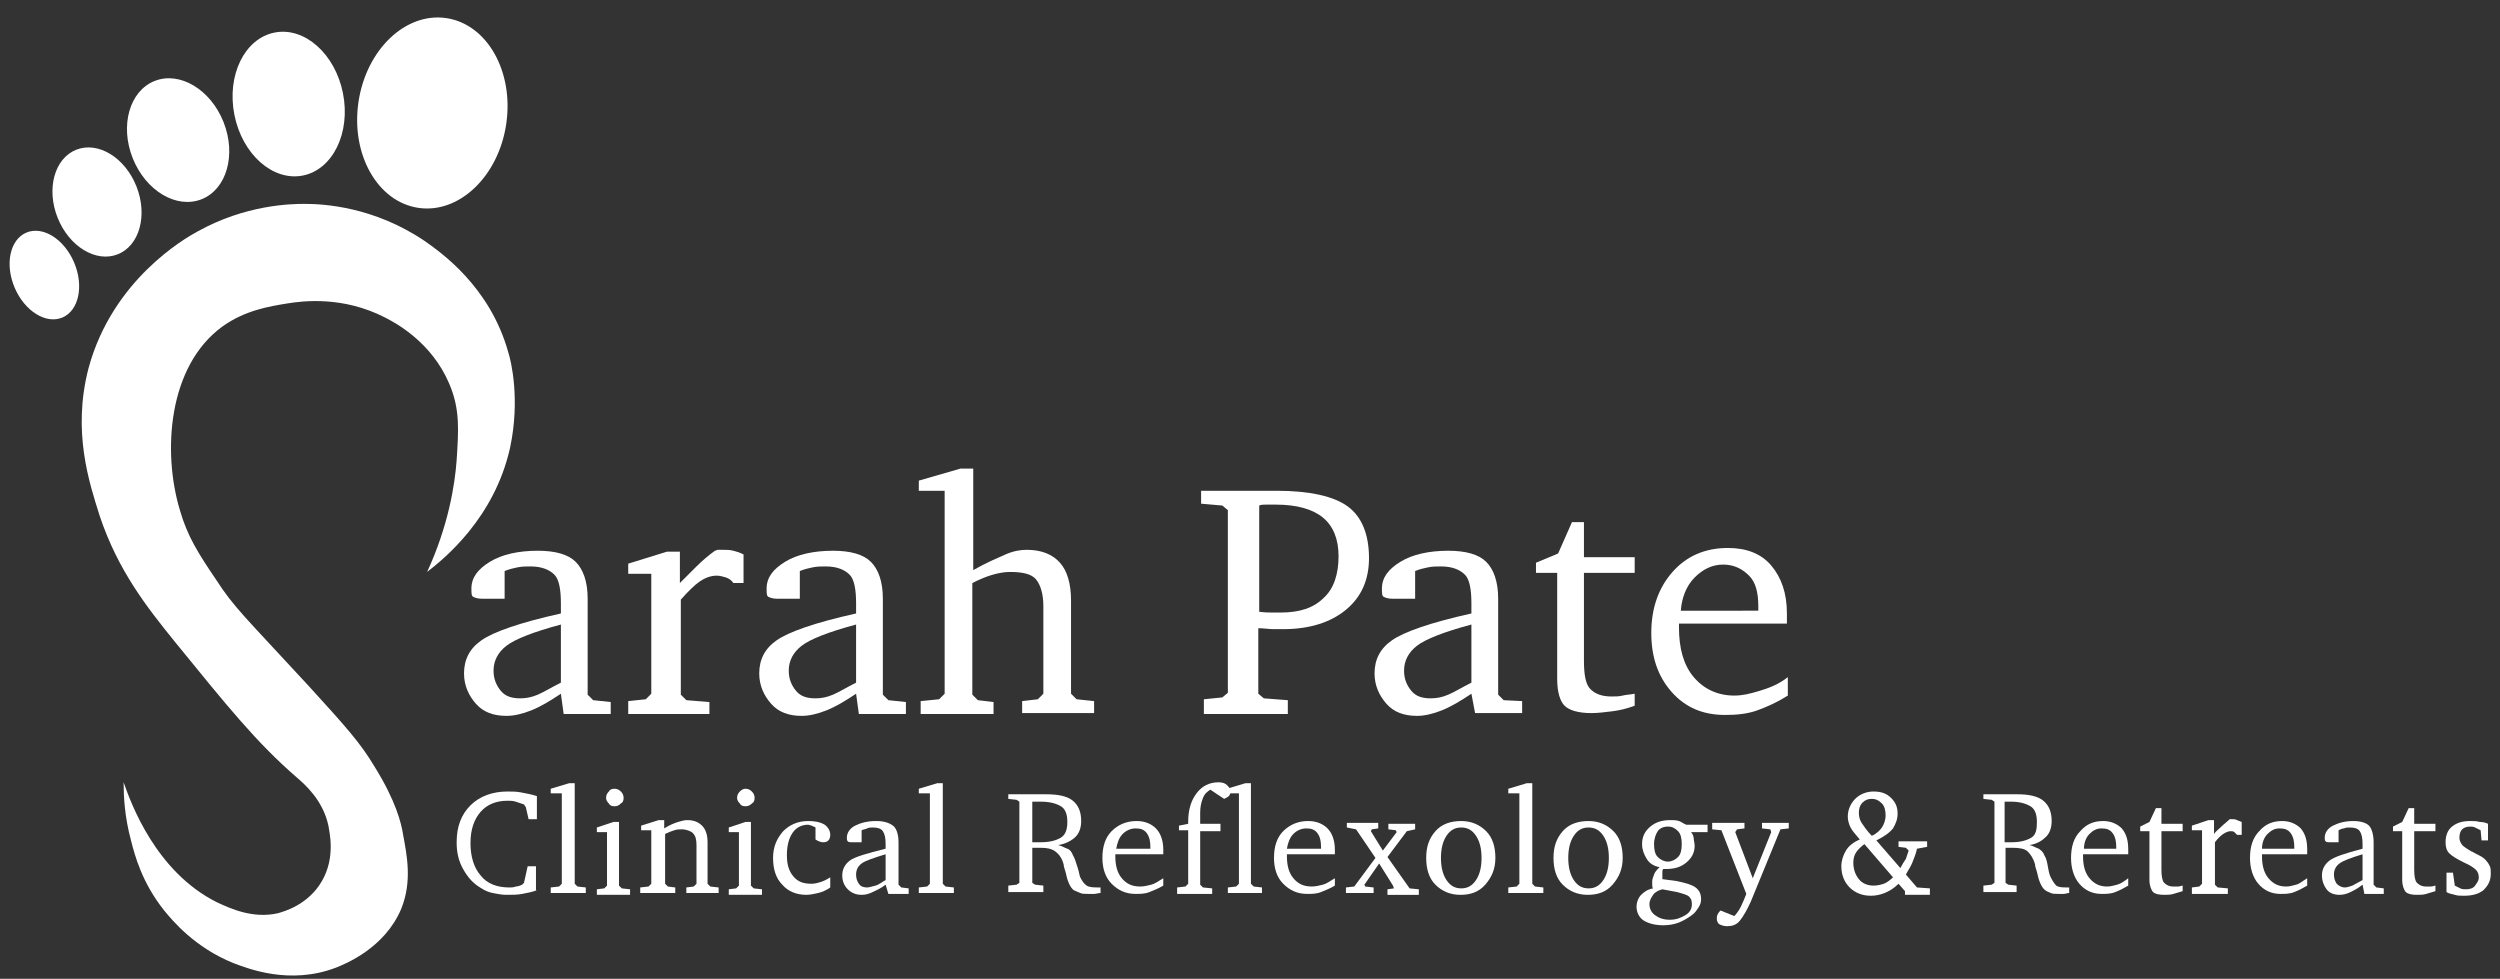 <?xml version="1.0" encoding="UTF-8"?> <svg xmlns="http://www.w3.org/2000/svg" xmlns:xlink="http://www.w3.org/1999/xlink" version="1.1" id="Layer_1" x="0px" y="0px" viewBox="0 0 271 106.1" style="enable-background:new 0 0 271 106.1;" xml:space="preserve"><rect x="0" y="0" width="271" height="106.1" fill="#333333" stroke="none"/> <style type="text/css"> .st0{fill:#FFFFFF;} </style> <g> <ellipse transform="matrix(0.145 -0.989 0.989 0.145 28.001 56.863)" class="st0" cx="46.9" cy="12.2" rx="10.4" ry="8.1"></ellipse> <ellipse transform="matrix(0.981 -0.194 0.194 0.981 -1.604 6.266)" class="st0" cx="31.3" cy="11.3" rx="6" ry="7.9"></ellipse> <ellipse transform="matrix(0.929 -0.369 0.369 0.929 -4.231 8.188)" class="st0" cx="19.3" cy="15.2" rx="5.3" ry="6.9"></ellipse> <ellipse transform="matrix(0.929 -0.369 0.369 0.929 -7.32 5.427)" class="st0" cx="10.5" cy="21.9" rx="4.6" ry="6.1"></ellipse> <ellipse transform="matrix(0.92 -0.392 0.392 0.92 -11.287 4.282)" class="st0" cx="4.8" cy="29.8" rx="3.5" ry="5"></ellipse> <path class="st0" d="M13.4,84.8c0.8,2.3,3.5,9.7,10.1,13c1.5,0.7,3.9,1.8,6.6,1.2c0.7-0.2,3.3-0.9,4.8-3.5c1.5-2.6,0.8-5.3,0.7-6 C35,86.7,33,85,32.2,84.3c-4.4-3.8-7.6-7.8-13.3-14.8c-2.9-3.6-6.1-7.6-8.1-13.6c-1.1-3.5-3-9.1-1.2-16 c2.6-9.6,10.5-14.1,11.8-14.8c5.2-2.9,10.1-3,11.6-3c2.1,0,7.5,0.3,13,4c1.7,1.2,7.1,4.9,9.1,12.1c0.3,0.9,1.3,5.1,0.2,10.3 c-1.7,7.7-7.2,12.1-9,13.5c2.3-5,3-9.4,3.2-12.1c0.2-3.2,0.4-5.5-0.8-8.3c-1.9-4.5-5.8-6.6-7-7.2c-4.5-2.3-8.8-1.8-10.6-1.5 c-1.8,0.3-4.5,0.7-7,2.5c-5.9,4.3-6.5,13.6-4.6,19.9c0.8,2.8,2,4.7,3.9,7.5c2,3.1,3.1,4,10.1,11.6c4.2,4.6,5.6,6.2,7.1,8.7 c2.3,3.7,2.9,6.1,3.1,7.4c0.4,2.2,1,5-0.2,8c-1.8,4.3-6.1,6-7.1,6.4c-5,1.9-9.5,0.1-11.1-0.5c-4.2-1.7-6.6-4.6-7.5-5.7 c-2.4-3-3.2-6-3.6-7.6C13.5,88.5,13.4,86.3,13.4,84.8z"></path> </g> <g> <path class="st0" d="M60.8,75.2c-1.2,0.8-2.2,1.4-3.2,1.8s-1.9,0.6-2.7,0.6c-1.4,0-2.5-0.4-3.3-1.3s-1.3-2-1.3-3.3 c0-1.5,0.6-2.7,1.9-3.6s4.1-1.9,8.6-2.9v-1.1c0-1.5-0.2-2.6-0.7-3.1s-1.3-0.9-2.6-0.9c-0.5,0-0.9,0-1.4,0.1s-0.9,0.2-1.4,0.4v3 h-2.5c-0.4,0-0.7-0.1-0.9-0.2s-0.2-0.4-0.2-0.9c0-1.2,0.7-2.1,2-2.9s3.1-1.2,5.2-1.2c1.9,0,3.3,0.4,4.1,1.2s1.3,2.1,1.3,4v10.4 l0.6,0.6l1.9,0.2v1.3h-5.1L60.8,75.2z M60.8,74v-6.3c-3,0.8-5,1.6-5.9,2.3s-1.4,1.6-1.4,2.7c0,0.9,0.3,1.6,0.8,2.2s1.2,0.8,2.1,0.8 c0.6,0,1.2-0.1,1.9-0.4S59.8,74.5,60.8,74z"></path> <path class="st0" d="M68.1,77.3V76l1.9-0.2l0.6-0.6v-13h-2.5v-1.1l4.2-1.3h1.4v3.4c0.6-0.6,1.2-1.2,1.8-1.8s1.3-1.2,2-1.7 c0.1,0,0.2-0.1,0.3-0.1s0.3,0,0.6,0c0.4,0,0.7,0,1.1,0.1s0.7,0.2,1.1,0.4v3.1h-1.1c-0.2-0.3-0.5-0.5-0.8-0.6s-0.7-0.2-1-0.2 c-0.6,0-1.2,0.2-1.8,0.6s-1.3,1.1-2.1,2v10.3l0.6,0.6l2.5,0.2v1.3H68.1z"></path> <path class="st0" d="M92.8,75.2c-1.2,0.8-2.2,1.4-3.2,1.8s-1.9,0.6-2.7,0.6c-1.4,0-2.5-0.4-3.3-1.3s-1.3-2-1.3-3.3 c0-1.5,0.6-2.7,1.9-3.6s4.1-1.9,8.6-2.9v-1.1c0-1.5-0.2-2.6-0.7-3.1s-1.3-0.9-2.6-0.9c-0.5,0-0.9,0-1.4,0.1s-0.9,0.2-1.4,0.4v3 h-2.5c-0.4,0-0.7-0.1-0.9-0.2s-0.2-0.4-0.2-0.9c0-1.2,0.7-2.1,2-2.9s3.1-1.2,5.2-1.2c1.9,0,3.3,0.4,4.1,1.2s1.3,2.1,1.3,4v10.4 l0.6,0.6l1.9,0.2v1.3h-5.1L92.8,75.2z M92.8,74v-6.3c-3,0.8-5,1.6-5.9,2.3s-1.4,1.6-1.4,2.7c0,0.9,0.3,1.6,0.8,2.2s1.2,0.8,2.1,0.8 c0.6,0,1.2-0.1,1.9-0.4S91.8,74.5,92.8,74z"></path> <path class="st0" d="M104.1,50.8h1.4v11c1.4-0.8,2.6-1.3,3.5-1.7s1.7-0.5,2.3-0.5c1.6,0,2.8,0.5,3.6,1.4s1.2,2.3,1.2,4.1v10.1 l0.6,0.6l1.9,0.2v1.3h-7.8V76l1.7-0.2l0.6-0.6v-9.5c0-1.3-0.3-2.3-0.8-2.9s-1.5-0.8-2.8-0.8c-0.6,0-1.2,0.1-1.9,0.3 s-1.4,0.5-2.2,0.9v12.1l0.6,0.6l1.7,0.2v1.3h-7.9V76l2-0.2l0.6-0.6v-22h-2.8v-1.1L104.1,50.8z"></path> <path class="st0" d="M130.5,77.3v-1.5l2-0.2l0.6-0.5V55.3l-0.6-0.5l-2.3-0.2v-1.4h8.2c3.6,0,6.2,0.6,7.7,1.7s2.3,3,2.3,5.6 c0,2.3-0.8,4.2-2.5,5.6s-4,2.1-6.8,2.1c-0.3,0-0.7,0-1.1,0c-0.4,0-1-0.1-1.6-0.1l0,7.1l0.6,0.5l2.6,0.2v1.5H130.5z M136.4,66.3 c0.7,0.1,1.2,0.1,1.5,0.1s0.6,0,0.9,0c2.1,0,3.6-0.5,4.7-1.6c1.1-1,1.6-2.6,1.6-4.5c0-1.9-0.6-3.3-1.7-4.2s-2.8-1.4-5.1-1.4 c-0.5,0-0.9,0-1.1,0s-0.5,0-0.7,0.1V66.3z"></path> <path class="st0" d="M159.5,75.2c-1.2,0.8-2.2,1.4-3.2,1.8s-1.9,0.6-2.7,0.6c-1.4,0-2.5-0.4-3.3-1.3s-1.3-2-1.3-3.3 c0-1.5,0.6-2.7,1.9-3.6s4.1-1.9,8.6-2.9v-1.1c0-1.5-0.2-2.6-0.7-3.1s-1.3-0.9-2.6-0.9c-0.5,0-0.9,0-1.4,0.1s-0.9,0.2-1.4,0.4v3 h-2.5c-0.4,0-0.7-0.1-0.9-0.2s-0.2-0.4-0.2-0.9c0-1.2,0.7-2.1,2-2.9s3.1-1.2,5.2-1.2c1.9,0,3.3,0.4,4.1,1.2s1.3,2.1,1.3,4v10.4 l0.6,0.6L165,76v1.3h-5.1L159.5,75.2z M159.5,74v-6.3c-3,0.8-5,1.6-5.9,2.3s-1.4,1.6-1.4,2.7c0,0.9,0.3,1.6,0.8,2.2 s1.2,0.8,2.1,0.8c0.6,0,1.2-0.1,1.9-0.4S158.5,74.5,159.5,74z"></path> <path class="st0" d="M168.8,62.1h-2.3V61l2.4-1l1.5-3.4h1.3v3.8h5.5v1.7h-5.5v9.5c0,1.6,0.2,2.6,0.7,3.1s1.2,0.8,2.3,0.8 c0.4,0,0.8,0,1.2-0.1s0.8-0.1,1.3-0.2v1.3c-0.8,0.3-1.6,0.5-2.4,0.6s-1.6,0.2-2.3,0.2c-1.4,0-2.4-0.3-2.9-0.8s-0.8-1.5-0.8-2.9 V62.1z"></path> <path class="st0" d="M193.8,73.4v2c-1.1,0.7-2.2,1.2-3.3,1.6s-2.3,0.5-3.5,0.5c-2.4,0-4.3-0.8-5.8-2.5s-2.2-3.8-2.2-6.4 c0-2.7,0.8-4.9,2.3-6.6s3.5-2.6,6-2.6c2,0,3.6,0.6,4.7,1.9s1.7,3,1.7,5.2c0,0.3,0,0.5,0,0.7s0,0.3,0,0.4h-11.7v0.4 c0,2.3,0.5,4.1,1.6,5.4s2.6,2,4.4,2c0.9,0,1.7-0.2,2.7-0.5S192.8,74.2,193.8,73.4z M190.6,66.3v-0.6c0-1.5-0.3-2.6-1-3.3 s-1.6-1.2-2.8-1.2c-1.2,0-2.2,0.5-3.1,1.4s-1.4,2.2-1.5,3.6H190.6z"></path> </g> <g> <path class="st0" d="M58.2,96.5c-0.5,0.2-1.1,0.3-1.6,0.4S55.5,97,54.9,97c-0.5,0-1-0.1-1.5-0.2c-0.5-0.1-0.9-0.3-1.2-0.5 c-0.9-0.5-1.5-1.2-2-2.1s-0.7-1.8-0.7-2.9c0-1.7,0.5-3,1.5-4c1-1,2.4-1.5,4-1.5c0.5,0,1,0,1.5,0.1c0.5,0.1,1.1,0.2,1.7,0.4v2.5 h-0.9L57,87.5l-0.2-0.3c-0.3-0.1-0.6-0.2-0.9-0.3c-0.3-0.1-0.6-0.1-0.9-0.1c-1.2,0-2.2,0.4-2.9,1.2c-0.7,0.8-1.1,1.9-1.1,3.4 c0,1.5,0.4,2.7,1.1,3.5c0.7,0.9,1.8,1.3,3.1,1.3c0.2,0,0.5,0,0.7-0.1c0.2,0,0.5-0.1,0.7-0.2l0.2-0.2l0.4-1.8h0.9V96.5z"></path> <path class="st0" d="M59.7,96.8v-0.6l0.9-0.1l0.3-0.3v-9.8h-1.2v-0.5l2-0.6h0.6v10.9l0.3,0.3l0.9,0.1v0.6H59.7z"></path> <path class="st0" d="M66.5,89.1h0.6v6.9l0.3,0.3l0.9,0.1v0.6h-3.6v-0.6l0.8-0.1l0.3-0.3v-5.8h-1.1v-0.5L66.5,89.1z M66.6,85.5 c0.3,0,0.5,0.1,0.7,0.3c0.2,0.2,0.3,0.4,0.3,0.7s-0.1,0.5-0.3,0.6c-0.2,0.2-0.4,0.3-0.7,0.3c-0.3,0-0.5-0.1-0.6-0.3 c-0.2-0.2-0.3-0.4-0.3-0.6c0-0.3,0.1-0.5,0.3-0.7C66.1,85.6,66.3,85.5,66.6,85.5z"></path> <path class="st0" d="M69.4,96.8v-0.6l0.9-0.1l0.3-0.3v-5.8h-1.1v-0.5l1.9-0.6h0.6v0.9c0.6-0.4,1.2-0.6,1.5-0.7s0.7-0.2,1-0.2 c0.7,0,1.2,0.2,1.6,0.6c0.4,0.4,0.6,1,0.6,1.8v4.5l0.3,0.3l0.9,0.1v0.6h-3.5v-0.6l0.8-0.1l0.3-0.3v-4.2c0-0.6-0.1-1-0.4-1.3 c-0.2-0.2-0.7-0.4-1.2-0.4c-0.3,0-0.5,0-0.8,0.1s-0.6,0.2-1,0.4v5.4l0.3,0.3l0.8,0.1v0.6H69.4z"></path> <path class="st0" d="M80.8,89.1h0.6v6.9l0.3,0.3l0.9,0.1v0.6h-3.6v-0.6l0.8-0.1l0.3-0.3v-5.8h-1.1v-0.5L80.8,89.1z M80.8,85.5 c0.3,0,0.5,0.1,0.7,0.3c0.2,0.2,0.3,0.4,0.3,0.7s-0.1,0.5-0.3,0.6c-0.2,0.2-0.4,0.3-0.7,0.3c-0.3,0-0.5-0.1-0.6-0.3 c-0.2-0.2-0.3-0.4-0.3-0.6c0-0.3,0.1-0.5,0.3-0.7C80.4,85.6,80.6,85.5,80.8,85.5z"></path> <path class="st0" d="M90,96.2c-0.4,0.3-0.9,0.5-1.3,0.6c-0.4,0.1-0.9,0.2-1.3,0.2c-1.1,0-2-0.4-2.6-1.1c-0.7-0.7-1-1.7-1-2.9 c0-1.2,0.4-2.1,1.1-2.9c0.7-0.7,1.6-1.1,2.7-1.1c0.7,0,1.3,0.1,1.8,0.4c0.4,0.3,0.6,0.7,0.6,1.1c0,0.3-0.1,0.5-0.2,0.6 c-0.2,0.2-0.4,0.2-0.6,0.2c-0.1,0-0.2,0-0.4-0.1c-0.1,0-0.2-0.1-0.4-0.2v-1.3c-0.1-0.1-0.3-0.1-0.4-0.2c-0.1,0-0.3-0.1-0.4-0.1 c-0.7,0-1.3,0.3-1.7,0.9s-0.6,1.4-0.6,2.4c0,1,0.2,1.7,0.7,2.3c0.5,0.6,1.1,0.8,2,0.8c0.3,0,0.7-0.1,1-0.2c0.3-0.1,0.7-0.3,1-0.5 V96.2z"></path> <path class="st0" d="M96,95.9c-0.5,0.4-1,0.6-1.4,0.8S93.8,97,93.4,97c-0.6,0-1.1-0.2-1.5-0.6s-0.6-0.9-0.6-1.5 c0-0.7,0.3-1.2,0.8-1.6S94,92.5,96,92v-0.5c0-0.7-0.1-1.1-0.3-1.4s-0.6-0.4-1.1-0.4c-0.2,0-0.4,0-0.6,0.1s-0.4,0.1-0.6,0.2v1.3 h-1.1c-0.2,0-0.3,0-0.4-0.1s-0.1-0.2-0.1-0.4c0-0.5,0.3-1,0.9-1.3S94,89,95,89c0.8,0,1.4,0.2,1.8,0.5s0.6,1,0.6,1.8v4.6l0.3,0.3 l0.8,0.1v0.6h-2.2L96,95.9z M96,95.4v-2.8c-1.3,0.4-2.2,0.7-2.6,1s-0.6,0.7-0.6,1.2c0,0.4,0.1,0.7,0.3,1s0.5,0.4,0.9,0.4 c0.2,0,0.5-0.1,0.9-0.2S95.6,95.6,96,95.4z"></path> <path class="st0" d="M99.6,96.8v-0.6l0.9-0.1l0.3-0.3v-9.8h-1.2v-0.5l2-0.6h0.6v10.9l0.3,0.3l0.9,0.1v0.6H99.6z"></path> <path class="st0" d="M109.3,86.1h4.1c1.3,0,2.3,0.2,2.9,0.7s0.9,1.2,0.9,2.2c0,0.7-0.2,1.3-0.6,1.7s-1.1,0.8-1.9,0.9 c0.4,0.1,0.7,0.3,1,0.4s0.5,0.4,0.6,0.7c0.2,0.3,0.3,0.7,0.5,1.3s0.2,0.9,0.3,1.1c0.2,0.4,0.4,0.7,0.7,0.9s0.8,0.2,1.4,0.2h0.1v0.6 c-0.2,0-0.5,0.1-0.7,0.1s-0.4,0-0.6,0c-0.4,0-0.7,0-0.9-0.1s-0.5-0.2-0.7-0.3c-0.4-0.3-0.7-1-0.9-2c-0.1-0.3-0.2-0.6-0.2-0.8 c-0.2-0.7-0.5-1.1-0.9-1.4s-0.9-0.4-1.6-0.4c-0.2,0-0.4,0-0.8,0l-0.1,0v3.8l0.3,0.2l0.9,0.1v0.7h-3.8v-0.7l0.9-0.1l0.3-0.2v-8.8 l-0.3-0.2l-0.9-0.1V86.1z M111.9,86.8v4.5c0.2,0,0.3,0,0.5,0s0.3,0,0.4,0c1,0,1.7-0.2,2.2-0.5s0.7-0.9,0.7-1.7 c0-0.8-0.2-1.4-0.7-1.7s-1.2-0.5-2.2-0.5H111.9z"></path> <path class="st0" d="M126.1,95.2V96c-0.5,0.3-1,0.5-1.5,0.7s-1,0.2-1.5,0.2c-1.1,0-1.9-0.4-2.6-1.1s-1-1.7-1-2.8 c0-1.2,0.3-2.2,1-2.9s1.6-1.1,2.7-1.1c0.9,0,1.6,0.3,2.1,0.8s0.8,1.3,0.8,2.3c0,0.1,0,0.2,0,0.3s0,0.1,0,0.2h-5.2v0.2 c0,1,0.2,1.8,0.7,2.4s1.1,0.9,2,0.9c0.4,0,0.8-0.1,1.2-0.2S125.6,95.5,126.1,95.2z M124.7,92v-0.2c0-0.6-0.1-1.1-0.4-1.5 s-0.7-0.5-1.2-0.5c-0.5,0-1,0.2-1.4,0.6s-0.6,1-0.7,1.6H124.7z"></path> <path class="st0" d="M127.6,96.8v-0.6l0.9-0.1l0.3-0.3v-5.8h-1v-0.5l1-0.2v-0.2c0-1.3,0.3-2.3,0.9-3.1s1.4-1.2,2.4-1.2 c0.4,0,0.7,0.1,0.9,0.3s0.4,0.4,0.4,0.7c0,0.2-0.1,0.4-0.2,0.5s-0.3,0.2-0.5,0.3l-1.5-1c-0.3,0.2-0.6,0.4-0.8,0.9s-0.3,1-0.3,1.6 v1.2h2.2v0.8h-2.2v5.8l0.3,0.3l1,0.1v0.6H127.6z"></path> <path class="st0" d="M133.1,96.8v-0.6l0.9-0.1l0.3-0.3v-9.8H133v-0.5l2-0.6h0.6v10.9l0.3,0.3l0.9,0.1v0.6H133.1z"></path> <path class="st0" d="M144.7,95.2V96c-0.5,0.3-1,0.5-1.5,0.7s-1,0.2-1.5,0.2c-1.1,0-1.9-0.4-2.6-1.1s-1-1.7-1-2.8 c0-1.2,0.3-2.2,1-2.9s1.6-1.1,2.7-1.1c0.9,0,1.6,0.3,2.1,0.8s0.8,1.3,0.8,2.3c0,0.1,0,0.2,0,0.3s0,0.1,0,0.2h-5.2v0.2 c0,1,0.2,1.8,0.7,2.4s1.1,0.9,2,0.9c0.4,0,0.8-0.1,1.2-0.2S144.2,95.5,144.7,95.2z M143.2,92v-0.2c0-0.6-0.1-1.1-0.4-1.5 s-0.7-0.5-1.2-0.5c-0.5,0-1,0.2-1.4,0.6s-0.6,1-0.7,1.6H143.2z"></path> <path class="st0" d="M146,89.2h3.4v0.6l-0.7,0.1l-0.1,0.2l1.3,2.1l1.5-2l-0.1-0.2l-0.8-0.1v-0.6h2.9v0.6l-0.9,0.2l-2.1,2.8l2.4,3.4 l1,0.1v0.6h-3.4v-0.6l0.7-0.1L151,96l-1.5-2.4l-1.6,2.3l0.1,0.2l0.9,0.1v0.6h-3v-0.6l0.9-0.1l2.3-3.1l-2.1-3.1l-1-0.2V89.2z"></path> <path class="st0" d="M158.4,89c1.1,0,2,0.4,2.7,1.1s1,1.7,1,2.9s-0.4,2.1-1.1,2.9s-1.6,1.1-2.7,1.1s-2-0.4-2.7-1.1s-1-1.7-1-2.9 s0.3-2.1,1-2.9S157.3,89,158.4,89z M158.4,89.7c-0.7,0-1.2,0.3-1.6,0.9s-0.6,1.4-0.6,2.4s0.2,1.8,0.6,2.4s0.9,0.9,1.6,0.9 c0.7,0,1.2-0.3,1.6-0.9s0.6-1.4,0.6-2.4c0-1-0.2-1.8-0.6-2.4S159.1,89.7,158.4,89.7z"></path> <path class="st0" d="M163.5,96.8v-0.6l0.9-0.1l0.3-0.3v-9.8h-1.2v-0.5l2-0.6h0.6v10.9l0.3,0.3l0.9,0.1v0.6H163.5z"></path> <path class="st0" d="M172.2,89c1.1,0,2,0.4,2.7,1.1s1,1.7,1,2.9s-0.4,2.1-1.1,2.9s-1.6,1.1-2.7,1.1s-2-0.4-2.7-1.1s-1-1.7-1-2.9 s0.3-2.1,1-2.9S171.1,89,172.2,89z M172.2,89.7c-0.7,0-1.2,0.3-1.6,0.9S170,92,170,93s0.2,1.8,0.6,2.4s0.9,0.9,1.6,0.9 c0.7,0,1.2-0.3,1.6-0.9s0.6-1.4,0.6-2.4c0-1-0.2-1.8-0.6-2.4S172.9,89.7,172.2,89.7z"></path> <path class="st0" d="M182.8,89.4h2.3v0.8h-1.8c0.2,0.2,0.3,0.5,0.3,0.7s0.1,0.5,0.1,0.8c0,0.7-0.3,1.3-0.9,1.8s-1.3,0.7-2.2,0.7 h-0.3c-0.1,0.1-0.1,0.2-0.1,0.4s0,0.2,0,0.4c0,0,0,0.1,0,0.2c0,0.1,0,0.1,0,0.1l1.5,0.2c1,0.2,1.7,0.4,2.1,0.7s0.6,0.7,0.6,1.3 c0,0.3-0.1,0.6-0.3,0.9s-0.4,0.6-0.7,0.8c-0.4,0.3-0.9,0.6-1.4,0.8s-1.1,0.3-1.7,0.3c-0.9,0-1.6-0.2-2.1-0.5s-0.8-0.9-0.8-1.5 c0-0.5,0.2-1,0.5-1.3s0.7-0.6,1.3-0.7c-0.1-0.1-0.1-0.2-0.1-0.4s0-0.2,0-0.4c0-0.2,0.1-0.4,0.2-0.7s0.3-0.5,0.6-0.8 c-0.6-0.1-1.1-0.4-1.4-0.9s-0.5-1-0.5-1.6c0-0.8,0.3-1.4,0.9-1.9s1.3-0.7,2.2-0.7c0.3,0,0.6,0,0.9,0.1S182.5,89.3,182.8,89.4z M180.2,96.4c-0.4,0.1-0.8,0.3-1,0.6s-0.4,0.6-0.4,1c0,0.5,0.2,0.9,0.6,1.2s0.9,0.5,1.6,0.5c0.7,0,1.2-0.2,1.7-0.5s0.7-0.7,0.7-1.2 c0-0.4-0.1-0.6-0.3-0.8s-0.6-0.3-1.3-0.5L180.2,96.4z M180.8,89.6c-0.5,0-0.9,0.2-1.1,0.5s-0.4,0.8-0.4,1.4c0,0.6,0.1,1.1,0.4,1.4 s0.7,0.5,1.1,0.5s0.8-0.2,1.1-0.5s0.4-0.8,0.4-1.4s-0.1-1.1-0.4-1.4S181.3,89.6,180.8,89.6z"></path> <path class="st0" d="M185.6,89.2h3.5v0.6l-0.8,0.1l-0.2,0.3l1.9,5l2-5l-0.1-0.3l-0.9-0.1v-0.6h2.9v0.6l-0.9,0.1l-3.2,7.8 c-0.4,0.9-0.8,1.6-1.2,2.1s-0.9,0.6-1.4,0.6c-0.3,0-0.6-0.1-0.8-0.2s-0.3-0.4-0.3-0.6c0-0.2,0-0.3,0.1-0.5s0.2-0.3,0.3-0.4l1.5,0.6 c0.2-0.2,0.5-0.6,0.7-1s0.4-0.9,0.6-1.4l-2.7-6.9l-1-0.1V89.2z"></path> <path class="st0" d="M203.4,91.1l2.6,3c0.2-0.4,0.4-0.7,0.6-1c0.1-0.3,0.2-0.6,0.3-0.9l-0.3-0.3l-0.8-0.1v-0.6h3.1v0.6l-1.1,0.2 c-0.1,0.5-0.3,1-0.5,1.5c-0.2,0.5-0.5,0.9-0.7,1.3l1.2,1.4l1.4,0.1v0.7h-2.7v-0.4l-0.7-0.8c-0.5,0.5-1,0.8-1.5,1 c-0.5,0.2-1,0.3-1.5,0.3c-0.9,0-1.7-0.3-2.3-0.9s-0.9-1.4-0.9-2.3c0-0.6,0.2-1.2,0.5-1.7c0.3-0.5,0.8-0.9,1.5-1.2 c-0.4-0.5-0.8-0.9-1-1.3s-0.3-0.8-0.3-1.2c0-0.7,0.3-1.4,0.8-1.9s1.2-0.8,2-0.8c0.8,0,1.4,0.2,1.9,0.7s0.7,1,0.7,1.7 c0,0.6-0.2,1.1-0.5,1.6C204.8,90.3,204.2,90.7,203.4,91.1z M202.1,91.5c-0.4,0.3-0.7,0.6-0.9,0.9c-0.2,0.3-0.3,0.7-0.3,1.1 c0,0.7,0.2,1.3,0.6,1.8s1,0.7,1.6,0.7c0.4,0,0.8-0.1,1.1-0.2s0.7-0.4,1-0.7L202.1,91.5z M202.9,90.6c0.5-0.2,0.9-0.6,1.1-0.9 s0.4-0.8,0.4-1.3c0-0.5-0.1-1-0.4-1.3s-0.6-0.5-1.1-0.5c-0.4,0-0.7,0.1-1,0.4c-0.3,0.3-0.4,0.7-0.4,1.1c0,0.4,0.1,0.8,0.3,1.1 S202.4,90.1,202.9,90.6z"></path> <path class="st0" d="M214.8,86.1h3.9c1.2,0,2.2,0.2,2.8,0.7s0.9,1.2,0.9,2.2c0,0.7-0.2,1.3-0.6,1.7c-0.4,0.4-1,0.8-1.8,0.9 c0.4,0.1,0.7,0.3,1,0.4c0.3,0.2,0.5,0.4,0.6,0.7c0.2,0.3,0.3,0.7,0.4,1.3c0.1,0.6,0.2,0.9,0.3,1.1c0.2,0.4,0.4,0.7,0.6,0.9 c0.3,0.2,0.7,0.2,1.3,0.2h0.1v0.6c-0.2,0-0.4,0.1-0.6,0.1c-0.2,0-0.4,0-0.5,0c-0.4,0-0.7,0-0.9-0.1s-0.5-0.2-0.6-0.3 c-0.4-0.3-0.7-1-0.9-2c-0.1-0.3-0.2-0.6-0.2-0.8c-0.2-0.7-0.5-1.1-0.8-1.4s-0.9-0.4-1.6-0.4c-0.1,0-0.4,0-0.7,0l-0.1,0v3.8l0.3,0.2 l0.9,0.1v0.7h-3.6v-0.7l0.9-0.1l0.3-0.2v-8.8l-0.3-0.2l-0.9-0.1V86.1z M217.3,86.8v4.5c0.2,0,0.3,0,0.4,0s0.3,0,0.4,0 c0.9,0,1.6-0.2,2.1-0.5s0.6-0.9,0.6-1.7c0-0.8-0.2-1.4-0.7-1.7s-1.2-0.5-2.1-0.5H217.3z"></path> <path class="st0" d="M230.7,95.2V96c-0.5,0.3-0.9,0.5-1.4,0.7c-0.5,0.2-1,0.2-1.5,0.2c-1,0-1.8-0.4-2.4-1.1s-0.9-1.7-0.9-2.8 c0-1.2,0.3-2.2,1-2.9c0.7-0.8,1.5-1.1,2.5-1.1c0.8,0,1.5,0.3,2,0.8c0.5,0.6,0.7,1.3,0.7,2.3c0,0.1,0,0.2,0,0.3c0,0.1,0,0.1,0,0.2 h-4.9v0.2c0,1,0.2,1.8,0.7,2.4s1.1,0.9,1.9,0.9c0.4,0,0.7-0.1,1.1-0.2S230.3,95.5,230.7,95.2z M229.4,92v-0.2 c0-0.6-0.1-1.1-0.4-1.5s-0.7-0.5-1.2-0.5c-0.5,0-0.9,0.2-1.3,0.6c-0.4,0.4-0.6,1-0.6,1.6H229.4z"></path> <path class="st0" d="M233,90.1h-1v-0.5l1-0.5l0.7-1.5h0.6v1.7h2.3v0.8h-2.3v4.2c0,0.7,0.1,1.2,0.3,1.4c0.2,0.2,0.5,0.4,1,0.4 c0.2,0,0.3,0,0.5,0c0.2,0,0.4-0.1,0.5-0.1v0.6c-0.3,0.1-0.7,0.2-1,0.3c-0.3,0.1-0.7,0.1-1,0.1c-0.6,0-1-0.1-1.2-0.3 s-0.4-0.7-0.4-1.3V90.1z"></path> <path class="st0" d="M237.6,96.8v-0.6l0.8-0.1l0.3-0.3v-5.8h-1.1v-0.5l1.8-0.6h0.6v1.5c0.2-0.3,0.5-0.5,0.8-0.8s0.6-0.5,0.9-0.8 c0,0,0.1,0,0.1,0s0.1,0,0.2,0c0.2,0,0.3,0,0.5,0.1s0.3,0.1,0.5,0.2v1.4h-0.5c-0.1-0.1-0.2-0.2-0.3-0.3c-0.1-0.1-0.3-0.1-0.4-0.1 c-0.2,0-0.5,0.1-0.8,0.3s-0.6,0.5-0.9,0.9v4.6l0.3,0.3l1.1,0.1v0.6H237.6z"></path> <path class="st0" d="M250.1,95.2V96c-0.5,0.3-0.9,0.5-1.4,0.7c-0.5,0.2-1,0.2-1.5,0.2c-1,0-1.8-0.4-2.4-1.1s-0.9-1.7-0.9-2.8 c0-1.2,0.3-2.2,1-2.9c0.7-0.8,1.5-1.1,2.5-1.1c0.8,0,1.5,0.3,2,0.8c0.5,0.6,0.7,1.3,0.7,2.3c0,0.1,0,0.2,0,0.3c0,0.1,0,0.1,0,0.2 h-4.9v0.2c0,1,0.2,1.8,0.7,2.4s1.1,0.9,1.9,0.9c0.4,0,0.7-0.1,1.1-0.2S249.6,95.5,250.1,95.2z M248.7,92v-0.2 c0-0.6-0.1-1.1-0.4-1.5s-0.7-0.5-1.2-0.5c-0.5,0-0.9,0.2-1.3,0.6c-0.4,0.4-0.6,1-0.6,1.6H248.7z"></path> <path class="st0" d="M256.1,95.9c-0.5,0.4-0.9,0.6-1.3,0.8S254,97,253.6,97c-0.6,0-1.1-0.2-1.4-0.6s-0.5-0.9-0.5-1.5 c0-0.7,0.3-1.2,0.8-1.6c0.5-0.4,1.7-0.8,3.6-1.3v-0.5c0-0.7-0.1-1.1-0.3-1.4s-0.6-0.4-1.1-0.4c-0.2,0-0.4,0-0.6,0.1 c-0.2,0-0.4,0.1-0.6,0.2v1.3h-1c-0.2,0-0.3,0-0.4-0.1c-0.1-0.1-0.1-0.2-0.1-0.4c0-0.5,0.3-1,0.9-1.3s1.3-0.5,2.2-0.5 c0.8,0,1.4,0.2,1.7,0.5s0.5,1,0.5,1.8v4.6l0.3,0.3l0.8,0.1v0.6h-2.1L256.1,95.9z M256.1,95.4v-2.8c-1.3,0.4-2.1,0.7-2.5,1 s-0.6,0.7-0.6,1.2c0,0.4,0.1,0.7,0.3,1c0.2,0.2,0.5,0.4,0.9,0.4c0.2,0,0.5-0.1,0.8-0.2C255.4,95.8,255.7,95.6,256.1,95.4z"></path> <path class="st0" d="M260.4,90.1h-1v-0.5l1-0.5l0.7-1.5h0.6v1.7h2.3v0.8h-2.3v4.2c0,0.7,0.1,1.2,0.3,1.4c0.2,0.2,0.5,0.4,1,0.4 c0.2,0,0.3,0,0.5,0c0.2,0,0.4-0.1,0.5-0.1v0.6c-0.3,0.1-0.7,0.2-1,0.3c-0.3,0.1-0.7,0.1-1,0.1c-0.6,0-1-0.1-1.2-0.3 s-0.4-0.7-0.4-1.3V90.1z"></path> <path class="st0" d="M269.7,89.3v1.8H269l-0.1-1.1c-0.2-0.1-0.4-0.2-0.6-0.3c-0.2-0.1-0.4-0.1-0.5-0.1c-0.4,0-0.7,0.1-0.9,0.3 s-0.3,0.5-0.3,0.9c0,0.3,0.1,0.5,0.3,0.8c0.2,0.2,0.5,0.4,1,0.7c0.1,0,0.2,0.1,0.4,0.2c0.6,0.3,1,0.5,1.2,0.8 c0.2,0.2,0.3,0.4,0.4,0.6s0.1,0.5,0.1,0.8c0,0.8-0.3,1.3-0.8,1.8c-0.5,0.4-1.2,0.6-2.1,0.6c-0.4,0-0.7,0-1-0.1s-0.6-0.1-0.9-0.3 v-2.1h0.7l0.2,1.4c0.2,0.1,0.4,0.2,0.6,0.3c0.2,0.1,0.4,0.1,0.6,0.1c0.4,0,0.8-0.1,1-0.4s0.4-0.5,0.4-0.9c0-0.3-0.1-0.6-0.3-0.8 c-0.2-0.2-0.6-0.5-1.3-0.8c-0.8-0.4-1.3-0.7-1.6-1s-0.4-0.7-0.4-1.2c0-0.7,0.2-1.3,0.7-1.7s1.1-0.6,2-0.6c0.3,0,0.7,0,1,0.1 C269.2,89.1,269.5,89.2,269.7,89.3z"></path> </g> </svg> 
